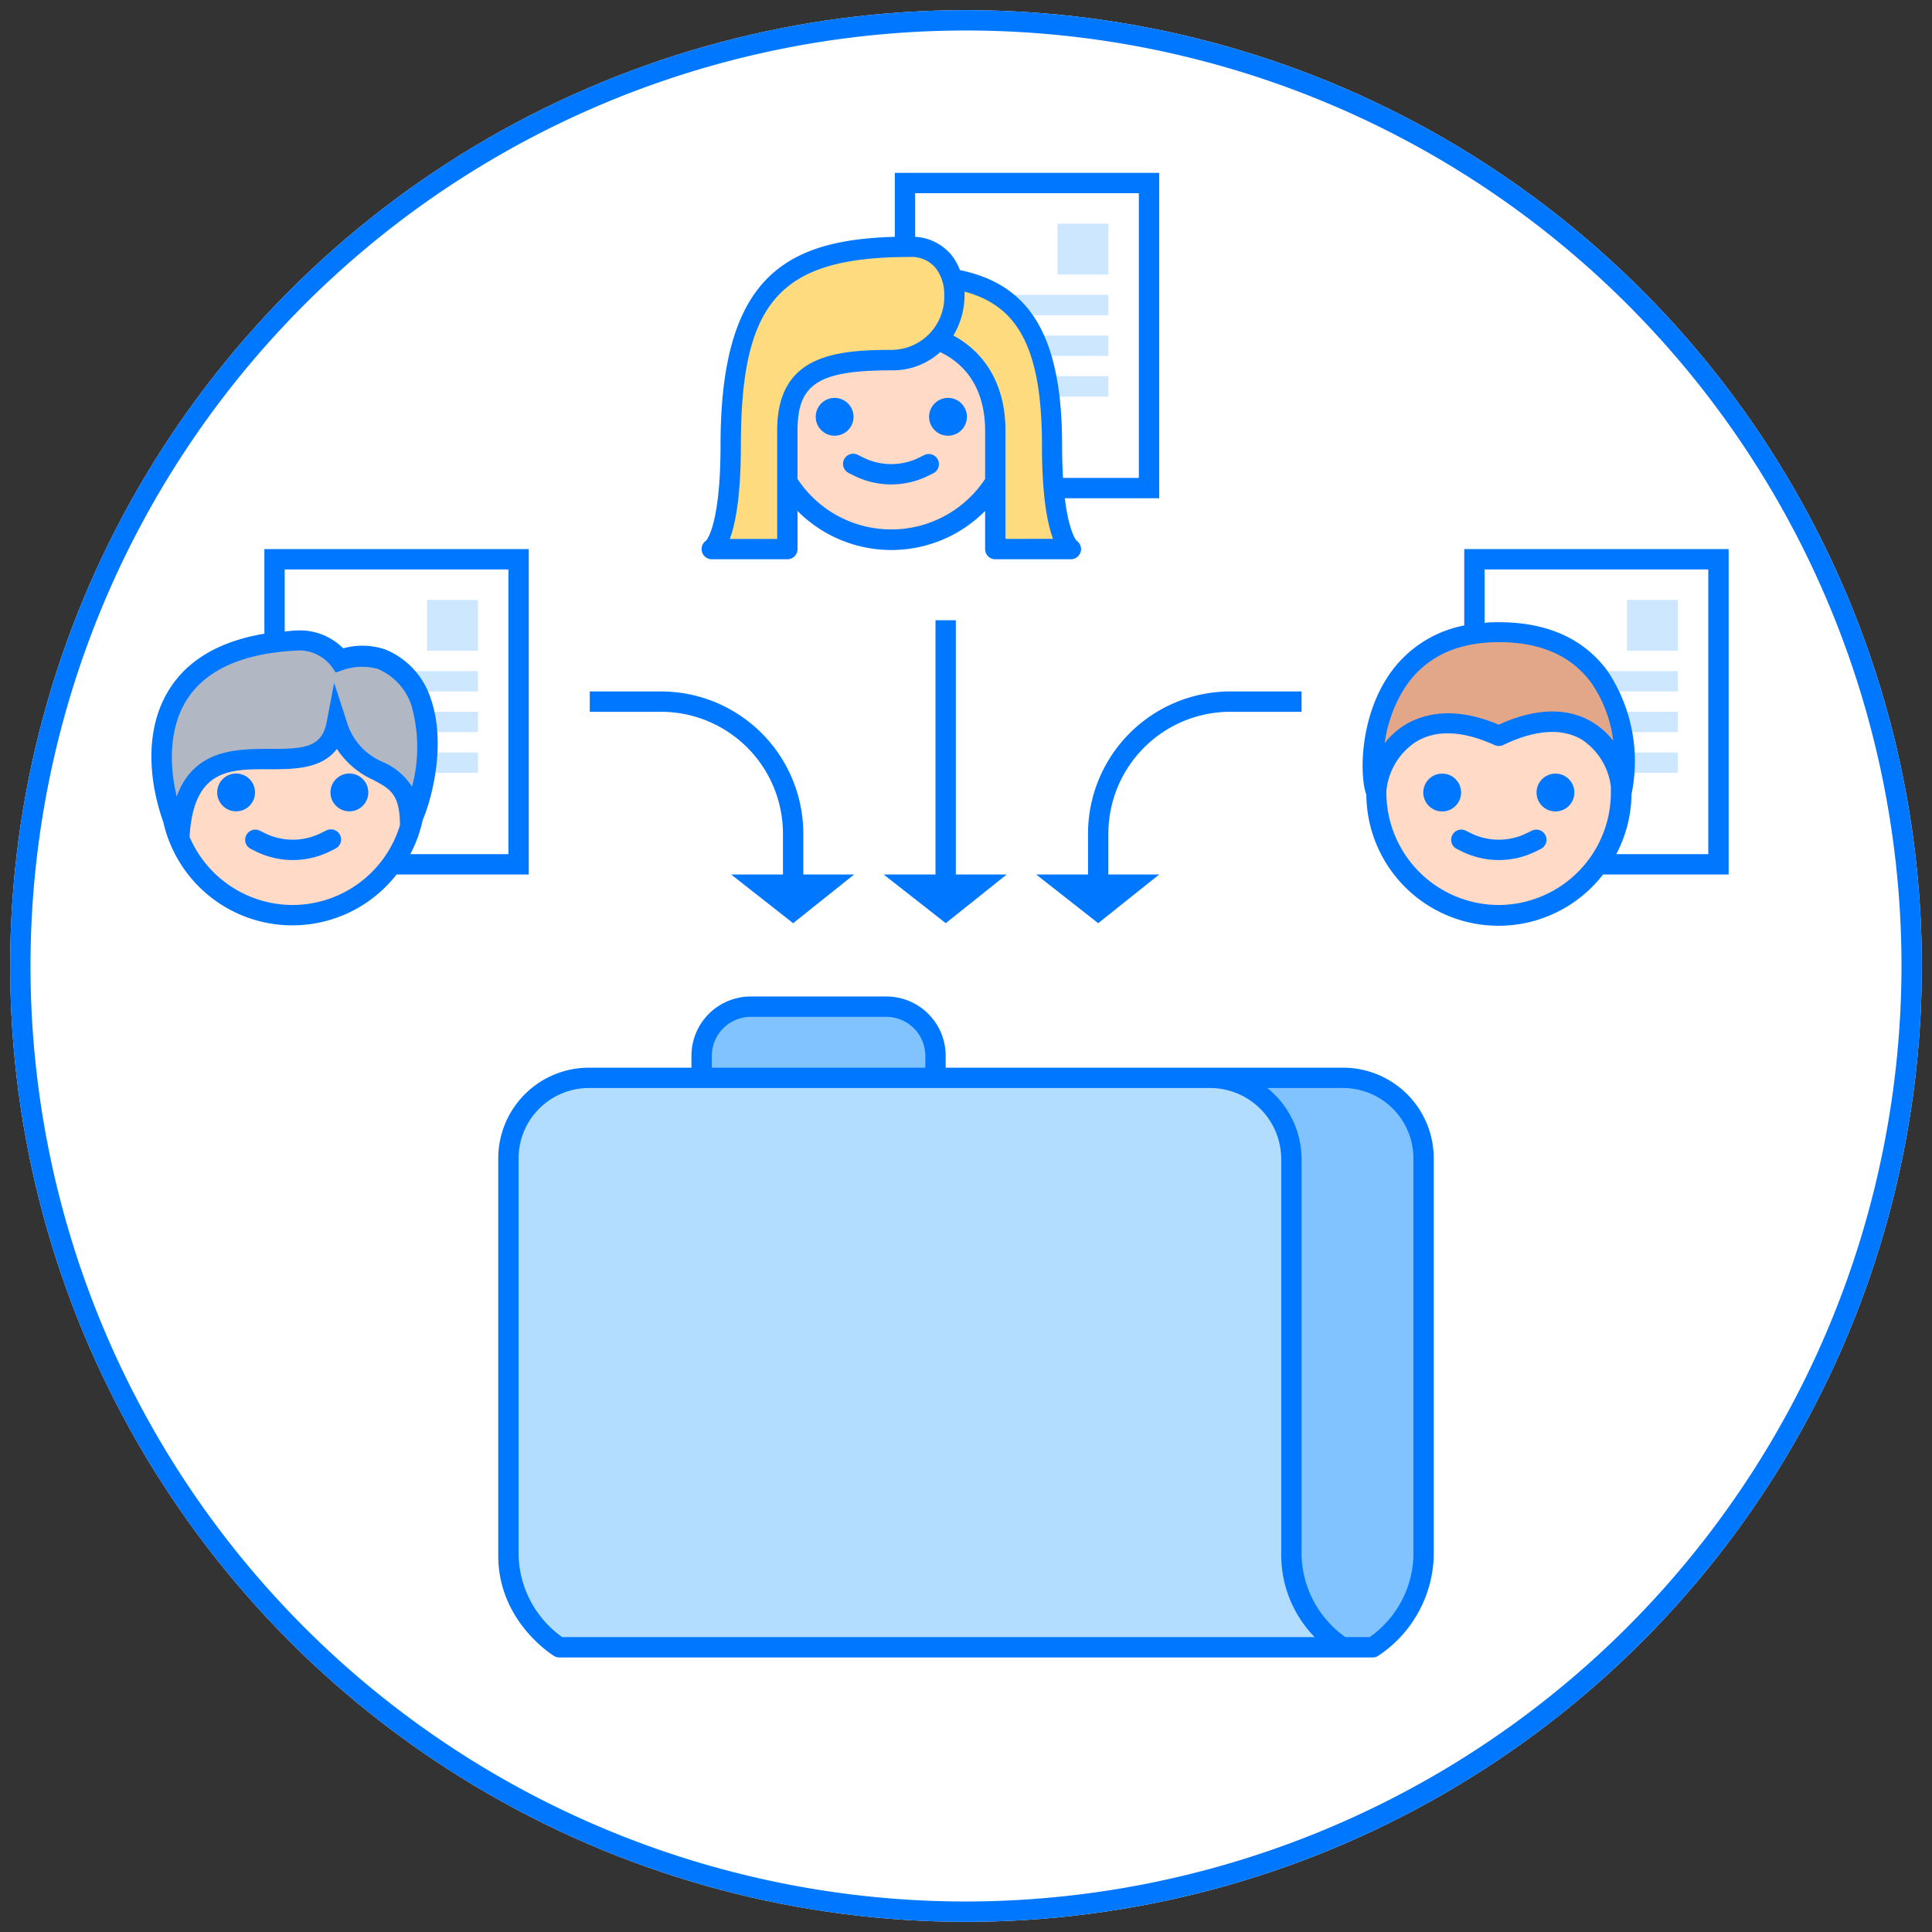<svg xmlns="http://www.w3.org/2000/svg" width="190" height="190" viewBox="0 0 190 190"><rect x="0" y="0" width="190" height="190" fill="#333333" stroke="none"/><defs><style>.cls-1{fill:#fff;}.cls-2{fill:#cce7ff;}.cls-3{fill:#ffdac7;}.cls-4{fill:#e2a688;}.cls-5{fill:#b2b7c4;}.cls-6{fill:#80c3ff;}.cls-7{fill:#b3ddff;}.cls-8{fill:#ffdb80;}.cls-9{fill:#07f;}</style></defs><title>homepage - features bullets svg ready</title><g id="ab2"><g id="color"><circle id="bg" class="cls-1" cx="95" cy="95" r="94"/><rect id="file" class="cls-1" x="89" y="18" width="24" height="30"/><g id="pic"><rect class="cls-2" x="104" y="22" width="5" height="5"/></g><rect class="cls-2" x="98" y="29" width="11" height="2"/><rect class="cls-2" x="98" y="33" width="11" height="2"/><rect class="cls-2" x="98" y="37" width="11" height="2"/><rect id="file-2" data-name="file" class="cls-1" x="145" y="55" width="24" height="30"/><g id="pic-2" data-name="pic"><rect class="cls-2" x="160" y="59" width="5" height="5"/></g><rect class="cls-2" x="154" y="66" width="11" height="2"/><rect class="cls-2" x="154" y="70" width="11" height="2"/><rect class="cls-2" x="154" y="74" width="11" height="2"/><rect id="file-3" data-name="file" class="cls-1" x="27" y="55" width="24" height="30"/><g id="pic-3" data-name="pic"><rect class="cls-2" x="42" y="59" width="5" height="5"/></g><rect class="cls-2" x="36" y="66" width="11" height="2"/><rect class="cls-2" x="36" y="70" width="11" height="2"/><rect class="cls-2" x="36" y="74" width="11" height="2"/><path id="face_builder" data-name="face builder" class="cls-3" d="M159.46,77.94a12.06,12.06,0,1,1-24.12,0,1.48,1.48,0,0,1,0-.21c.17-2.88,3.35-9.28,12.05-5.36,8.39-4.07,11.74,1.72,12,5.08C159.45,77.62,159.46,77.78,159.46,77.94Z"/><path id="hair" class="cls-4" d="M159.46,77.94c0-3.23-3.25-9.85-12.06-5.57-8.92-4-12,2.81-12.06,5.57-.87-1.86-1-15.77,12.06-15.77S160.33,75.18,159.46,77.94Z"/><path id="face_engineer" data-name="face engineer" class="cls-3" d="M40.62,80.36a12.07,12.07,0,0,1-23.6.18,13.8,13.8,0,0,0,.65,1.53c.91-13.22,14-2.93,15.44-10.89,2,6.3,7.12,3.21,7.24,9.74Z"/><path id="hair-2" data-name="hair" class="cls-5" d="M40.35,80.92c-.12-6.52-5.19-3.43-7.24-9.73-1.49,8-14.54-2.34-15.45,10.89C15,76.71,13,63.65,29.32,63a5,5,0,0,1,4.09,2,6.74,6.74,0,0,1,4.11-.09C44.41,67.73,41.72,78.32,40.35,80.92Z"/><path id="face_pres" data-name="face pres" class="cls-3" d="M97.88,42.34v5.07a12.07,12.07,0,0,1-20.45,0V42.34c0-6,3.86-6.92,10.22-6.92a5.9,5.9,0,0,0,4.57-2C95.81,34.81,97.88,38,97.88,42.34Z"/><path class="cls-6" d="M92,103.83V106H69v-2.17A4.83,4.83,0,0,1,73.83,99H87.17A4.83,4.83,0,0,1,92,103.83Z"/><path class="cls-6" d="M140,113.91V153c0,5.92-5,9-5,9h-3s-5-3.08-5-9V114a8,8,0,0,0-8-8h13.11A7.91,7.91,0,0,1,140,113.91Z"/><path id="front" class="cls-7" d="M132,162H55s-5-3.08-5-9V113.91A7.91,7.91,0,0,1,57.91,106H119a8,8,0,0,1,8,8v39C127,158.92,132,162,132,162Z"/><path id="hair-3" data-name="hair" class="cls-8" d="M103.45,43.78c0-11.62-3.75-15.34-9.8-16.37a4.07,4.07,0,0,0-4.13-3.14c-13.94,0-17.65,5.58-17.65,19.51C71.86,53.07,70,54,70,54h7.43V42.34c0-6,3.86-6.92,10.22-6.92a5.9,5.9,0,0,0,4.57-2c3.59,1.39,5.65,4.54,5.65,8.92V54h7.43S103.45,53.07,103.45,43.78Z"/><g id="outlines"><circle class="cls-9" cx="34.36" cy="77.93" r="1.86"/><circle class="cls-9" cx="23.22" cy="77.93" r="1.86"/><path class="cls-9" d="M32.06,81.68l-.5.25a6.21,6.21,0,0,1-5.53,0l-.5-.25a1,1,0,0,0-.89,1.79l.5.25a8.22,8.22,0,0,0,7.32,0l.5-.25a1,1,0,1,0-.89-1.79Z"/><circle class="cls-9" cx="93.23" cy="40.99" r="1.86"/><circle class="cls-9" cx="82.08" cy="40.99" r="1.86"/><path class="cls-9" d="M90.92,44.74l-.5.25a6.22,6.22,0,0,1-5.54,0l-.5-.25a1,1,0,1,0-.89,1.79l.5.25a8.23,8.23,0,0,0,7.32,0l.5-.25a1,1,0,0,0-.89-1.79Z"/><polygon class="cls-9" points="94 61 92 61 92 86 86.9 86 93.01 90.79 99 86 94 86 94 61"/><path class="cls-9" d="M79,82A14,14,0,0,0,65,68H58v2h7A12,12,0,0,1,77,82v4H71.9L78,90.79,84,86H79Z"/><path class="cls-9" d="M107,82v4h-5.1L108,90.79,114,86h-5V82a12,12,0,0,1,12-12h7V68h-7A14,14,0,0,0,107,82Z"/><path class="cls-9" d="M70,55h7.43a1,1,0,0,0,1-1V50.25a13,13,0,0,0,18.45,0V54a1,1,0,0,0,1,1h7.43a1,1,0,0,0,.56-1.83c-.09-.11-.77-1-1.15-4.17H114V17H88v6.29c-10.88.3-17.14,4.08-17.14,20.49,0,7.62-1.29,9.24-1.42,9.39A1,1,0,0,0,70,55Zm26.88-7.9a11.05,11.05,0,0,1-18.45,0V42.34c0-4.59,2.07-5.92,9.22-5.92a6.94,6.94,0,0,0,4.81-1.79c2.83,1.34,4.42,4,4.42,7.72Zm2,5.9V42.34C98.88,38,97,34.75,93.76,33a7.89,7.89,0,0,0,1.1-4c0-.11,0-.21,0-.32,5.05,1.36,7.61,5.25,7.61,15.09,0,4.91.51,7.67,1.09,9.22ZM90,19h22V47h-7.46c-.06-.94-.09-2-.09-3.22,0-11.56-3.73-15.89-10.05-17.22a5.45,5.45,0,0,0-.84-1.49A5,5,0,0,0,90,23.29ZM72.86,43.78c0-14.19,3.89-18.51,16.65-18.51A3.07,3.07,0,0,1,92,26.34,4.19,4.19,0,0,1,92.86,29a5.21,5.21,0,0,1-5.21,5.41c-5.68,0-11.22.61-11.22,7.92V53H71.77C72.35,51.45,72.86,48.69,72.86,43.78Z"/><path class="cls-9" d="M26,62.32c-4.48.75-7.68,2.65-9.49,5.7-2.5,4.21-1.66,9.45-.45,12.82a13,13,0,0,0,2.32,5l0,0v0A13,13,0,0,0,39,86H52V54H26ZM28.79,89a11.05,11.05,0,0,1-10.14-6.68v-.18c.45-6.51,3.91-6.51,7.85-6.49,2.35,0,5.13,0,6.63-2a8.42,8.42,0,0,0,3.58,3.05c1.6.85,2.57,1.37,2.62,4.22v.25A11.06,11.06,0,0,1,28.79,89Zm8.89-14.05a6.19,6.19,0,0,1-3.61-4.07l-1.21-3.73L32.13,71c-.48,2.54-2.24,2.65-5.61,2.65-3.21,0-7.44,0-9.14,4.68-.75-3.07-.73-6.62.85-9.28,1.86-3.14,5.6-4.84,11.13-5.08h.16a4,4,0,0,1,3.07,1.55l.43.62.71-.25a5.8,5.8,0,0,1,3.4-.11,5.86,5.86,0,0,1,3.33,3.59,15.05,15.05,0,0,1,.06,8A6.41,6.41,0,0,0,37.68,74.95ZM28,56H50V84H40.35a13,13,0,0,0,1.22-3.36c1-2.34,2.3-7.69.77-12a7.79,7.79,0,0,0-4.43-4.76,7,7,0,0,0-4.16-.12A6,6,0,0,0,29.28,62c-.44,0-.85.07-1.28.1Z"/><circle class="cls-9" cx="152.97" cy="77.94" r="1.86"/><circle class="cls-9" cx="141.83" cy="77.94" r="1.86"/><path class="cls-9" d="M150.66,81.68l-.5.25a6.21,6.21,0,0,1-5.53,0l-.5-.25a1,1,0,0,0-.89,1.79l.5.25a8.22,8.22,0,0,0,7.32,0l.5-.25a1,1,0,0,0-.89-1.79Z"/><path class="cls-9" d="M95,1a94,94,0,1,0,94,94A94,94,0,0,0,95,1Zm0,186a92,92,0,1,1,92-92A92.1,92.1,0,0,1,95,187Z"/><path class="cls-9" d="M144,54v7.51a11.6,11.6,0,0,0-7.63,5.21c-2.7,4.25-2.64,9.7-2,11.44A13,13,0,0,0,157.65,86H170V54Zm3.4,35a11.07,11.07,0,0,1-11.06-11.06s0-.09,0-.14A6.51,6.51,0,0,1,139.18,73c2-1.26,4.6-1.17,7.8.27a1,1,0,0,0,.85,0c3.16-1.53,5.86-1.7,7.8-.49a6.49,6.49,0,0,1,2.79,4.59c0,.19,0,.38,0,.57A11.07,11.07,0,0,1,147.4,89Zm9.3-17.92c-1.73-1.08-4.73-1.91-9.31.19-4.56-1.93-7.55-1-9.28.05a7.79,7.79,0,0,0-1.94,1.77,13.72,13.72,0,0,1,1.89-5.31c1.95-3.07,5.09-4.63,9.34-4.63,4.09,0,7.14,1.34,9.09,4a12.65,12.65,0,0,1,2.16,5.7A7.53,7.53,0,0,0,156.7,71.08ZM168,84h-9.05a13,13,0,0,0,1.5-5.9A16,16,0,0,0,158.1,66c-2.34-3.19-5.94-4.81-10.7-4.81-.48,0-.94,0-1.4.07V56h22Z"/><path id="folder" class="cls-9" d="M132.09,105H93v-1.17A5.83,5.83,0,0,0,87.17,98H73.83A5.83,5.83,0,0,0,68,103.83V105H57.91A8.92,8.92,0,0,0,49,113.91V153c0,6.4,5.25,9.71,5.48,9.85A1,1,0,0,0,55,163h80a.93.93,0,0,0,.52-.15A12.17,12.17,0,0,0,141,153V113.91A8.92,8.92,0,0,0,132.09,105ZM70,103.83A3.84,3.84,0,0,1,73.83,100H87.17A3.84,3.84,0,0,1,91,103.83V105H70ZM51,153V113.91A6.92,6.92,0,0,1,57.91,107H119a7,7,0,0,1,7,7v39a11.57,11.57,0,0,0,3.29,8h-74A10.18,10.18,0,0,1,51,153Zm88,0a10.11,10.11,0,0,1-4.3,8h-2.39a10.18,10.18,0,0,1-4.31-8V114a9,9,0,0,0-3.37-7h7.46a6.92,6.92,0,0,1,6.91,6.91Z"/></g></g></g></svg>